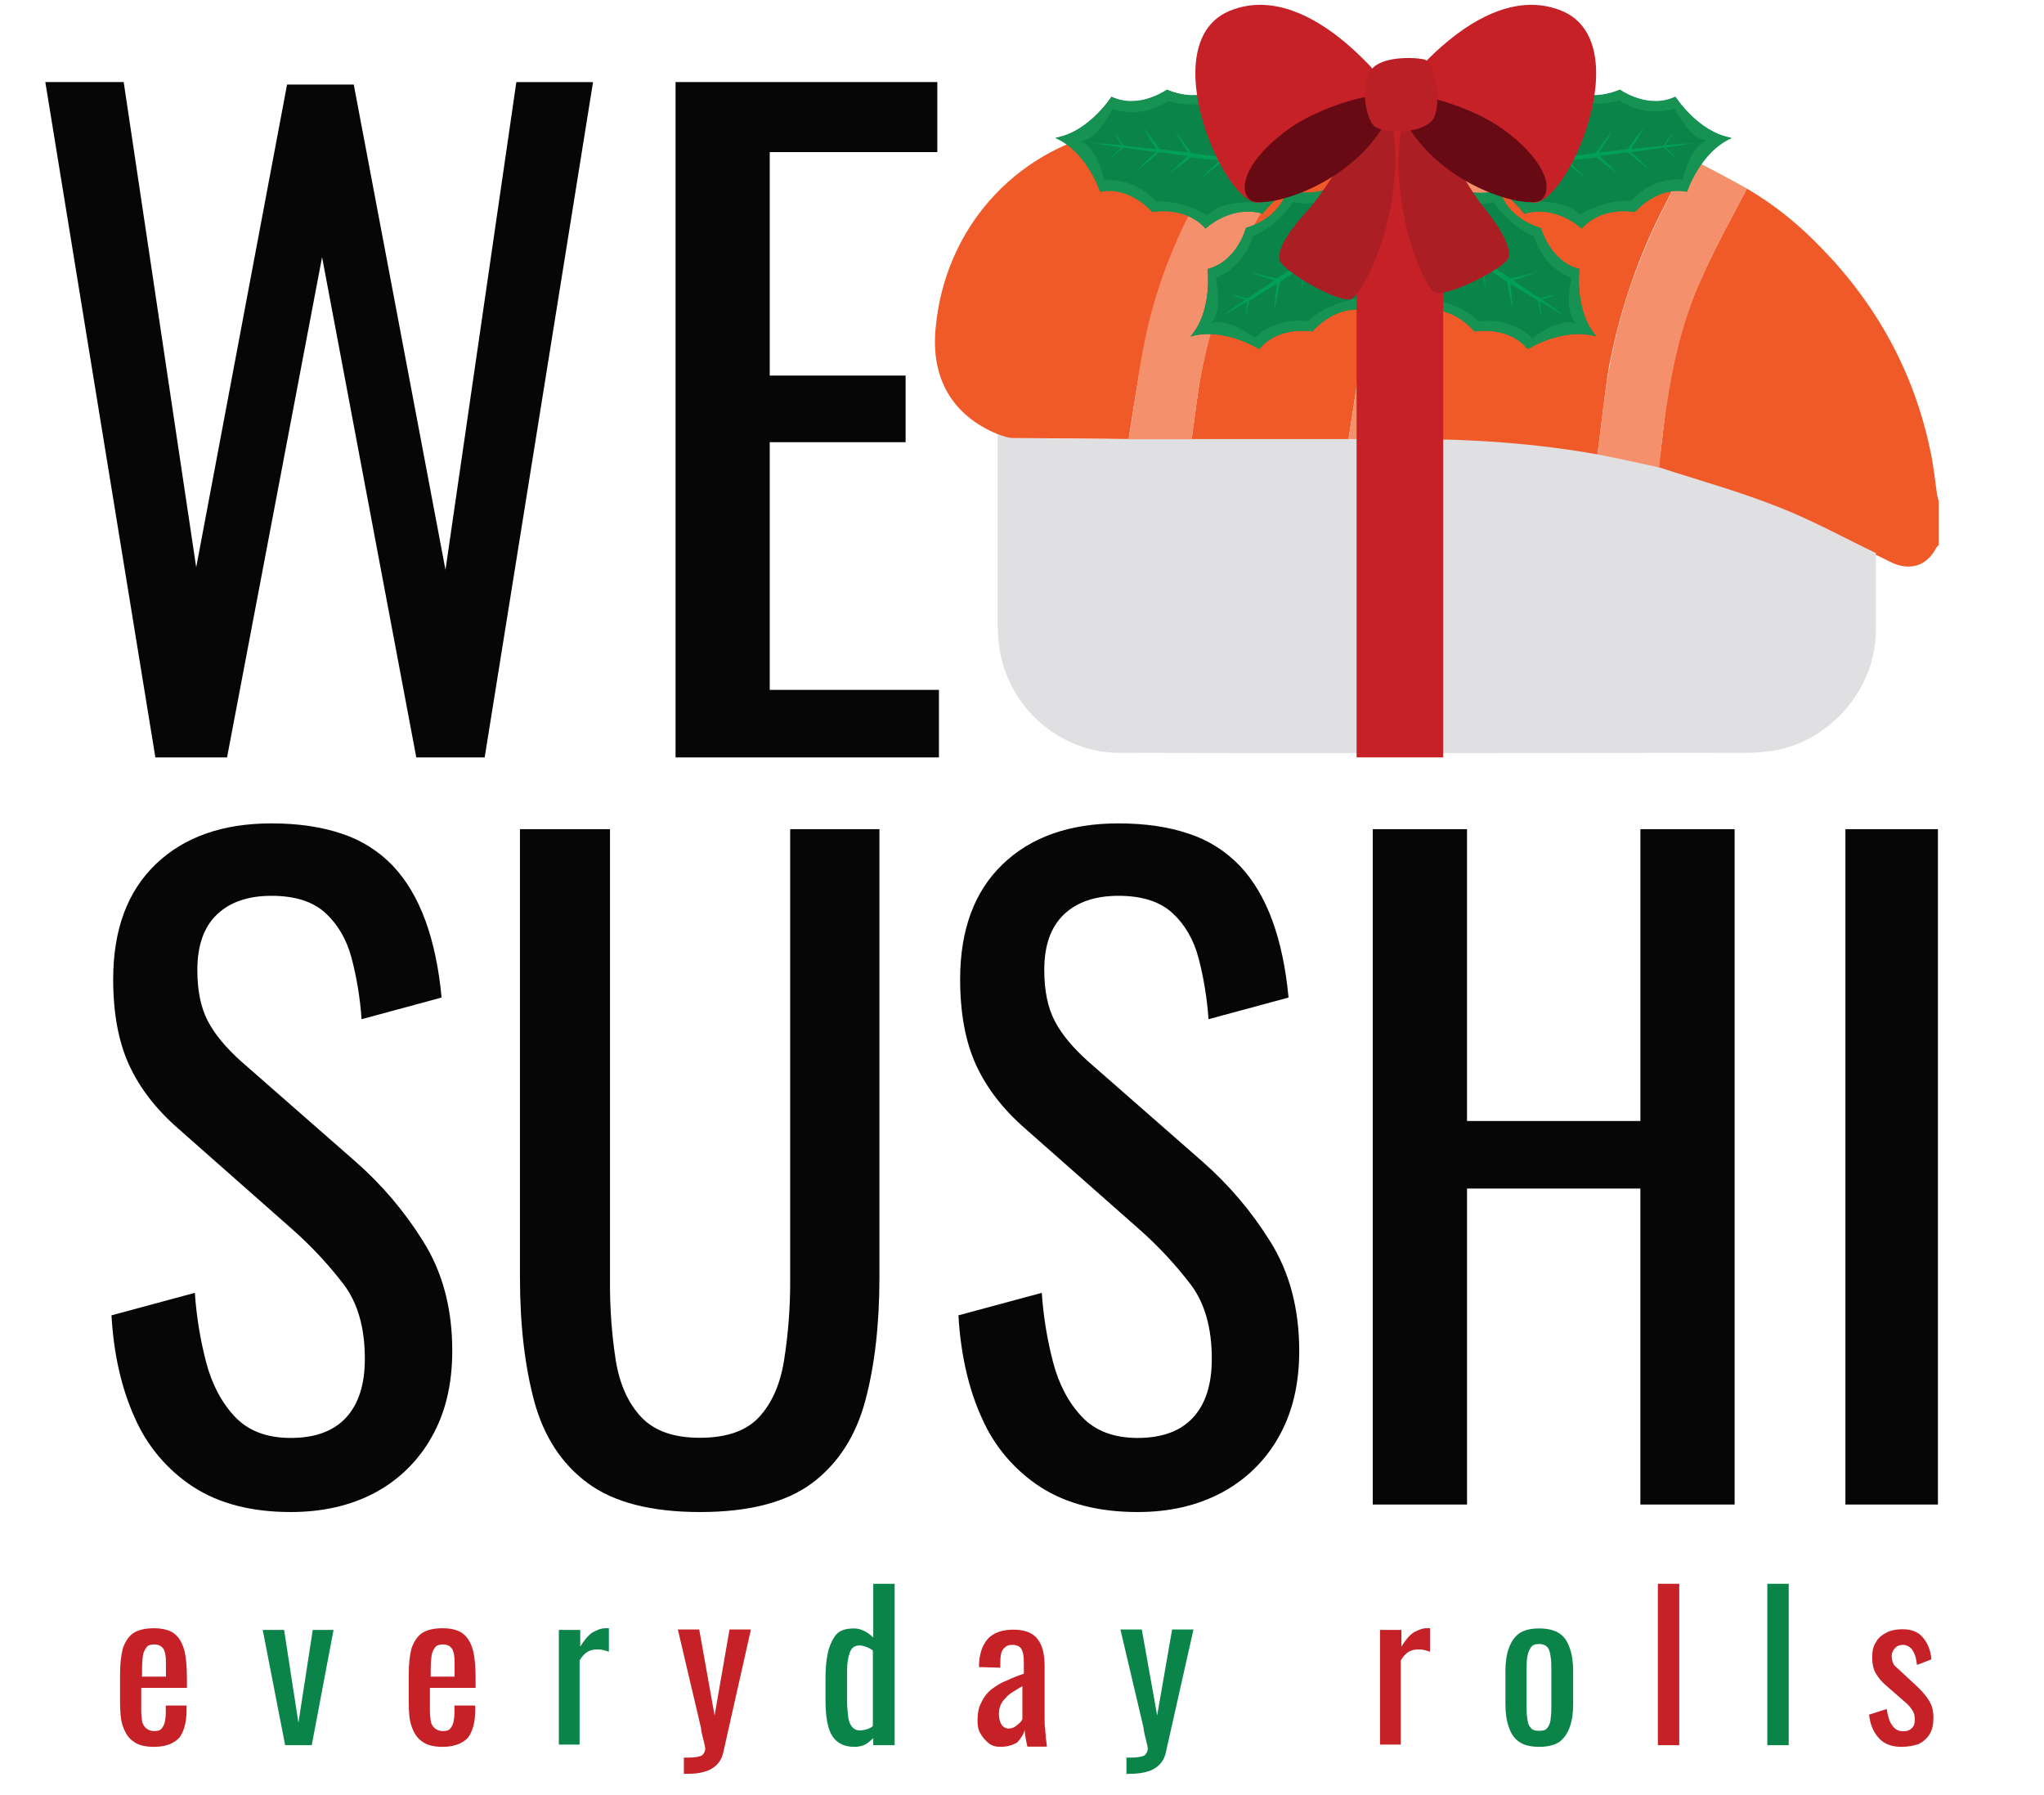 <?xml version="1.0" encoding="utf-8"?>
<!-- Generator: Adobe Illustrator 28.1.0, SVG Export Plug-In . SVG Version: 6.00 Build 0)  -->
<svg version="1.1" id="Слой_1" xmlns="http://www.w3.org/2000/svg" xmlns:xlink="http://www.w3.org/1999/xlink" x="0px" y="0px"
	 viewBox="0 0 939.49 824.87" enable-background="new 0 0 939.49 824.87" xml:space="preserve">
<path fill="#060607" d="M71.41,348.06L20.83,37.71h36.02l33.33,223l41.76-221.85h30.66l42.16,223l32.57-224.14h35.25l-49.81,310.35
	h-31.43l-43.3-229.9l-43.68,229.9H71.41z"/>
<path fill="#060607" d="M310.51,348.06V37.71h120.31v32.18H353.8v102.69h62.45v30.63H353.8v113.82h77.77v31.03L310.51,348.06z"/>
<path fill="#060607" d="M133.63,694.84c-17.88,0-32.76-3.82-44.64-11.45c-11.93-7.72-21.32-18.78-27.01-31.81
	c-6.14-13.53-9.72-29.24-10.74-47.13l38.32-10.34c0.72,10.74,2.46,21.39,5.17,31.81c2.68,10.22,7.09,18.59,13.22,25.1
	c6.13,6.51,14.68,9.77,25.67,9.77c11.24,0,19.73-3.13,25.48-9.39c5.74-6.26,8.61-15.27,8.59-27.02c0-14.05-3.18-25.35-9.54-33.91
	c-7.17-9.4-15.26-18.06-24.14-25.86l-52.1-45.99c-10.22-8.91-17.75-18.68-22.61-29.31c-4.85-10.63-7.28-23.72-7.28-39.28
	c0-22.73,6.51-40.36,19.54-52.88c13.03-12.52,30.78-18.78,53.26-18.77c12.25,0,23.04,1.59,32.37,4.77
	c8.88,2.91,16.91,7.97,23.38,14.72c6.25,6.64,11.23,15.01,14.93,25.1c3.7,10.09,6.19,21.9,7.47,35.44l-36.78,9.96
	c-0.65-9.51-2.19-18.94-4.6-28.16c-2.3-8.56-6.33-15.46-12.07-20.7c-5.74-5.24-13.98-7.85-24.71-7.85c-10.73,0-19.1,2.86-25.1,8.59
	c-6,5.73-9,14.22-9.01,25.48c0,9.45,1.59,17.24,4.77,23.37c3.18,6.13,8.35,12.39,15.52,18.77l52.49,45.99
	c12.08,10.61,22.54,22.93,31.03,36.59c8.94,14.18,13.4,30.98,13.36,50.39c0,15.33-3.18,28.55-9.54,39.66
	c-6.09,10.87-15.19,19.75-26.2,25.57C161.03,691.92,148.19,694.84,133.63,694.84z"/>
<path fill="#060607" d="M321.76,694.84c-22.48,0-39.72-4.45-51.72-13.36c-12-8.91-20.17-21.49-24.53-37.74
	c-4.35-16.22-6.52-35.19-6.52-56.9v-205.8h41.39v207.71c-0.1,12.17,0.79,24.34,2.64,36.37c1.79,10.98,5.68,19.66,11.68,26.05
	c6,6.39,15,9.57,27.02,9.54c12.27,0,21.33-3.18,27.21-9.54c5.87-6.36,9.69-15.05,11.45-26.05c1.91-12.03,2.84-24.19,2.81-36.37
	V381.03h41.03v205.8c0,21.72-2.17,40.69-6.52,56.9s-12.46,28.8-24.33,37.74C361.45,690.39,344.24,694.84,321.76,694.84z"/>
<path fill="#060607" d="M522.91,694.84c-17.88,0-32.75-3.82-44.63-11.45c-11.93-7.72-21.33-18.78-27.02-31.81
	c-6.13-13.53-9.7-29.24-10.73-47.13l38.31-10.34c0.72,10.74,2.46,21.39,5.17,31.81c2.68,10.22,7.09,18.59,13.22,25.1
	c6.13,6.51,14.68,9.77,25.67,9.77c11.24,0,19.74-3.13,25.49-9.39c5.75-6.26,8.61-15.27,8.59-27.02c0-14.05-3.18-25.35-9.54-33.91
	c-7.17-9.4-15.25-18.06-24.13-25.86l-52.11-45.99c-10.22-8.91-17.75-18.68-22.61-29.31c-4.85-10.63-7.28-23.72-7.28-39.28
	c0-22.73,6.51-40.36,19.54-52.88c13.03-12.52,30.78-18.78,53.26-18.77c12.26,0,23.05,1.59,32.38,4.77
	c8.88,2.91,16.9,7.97,23.36,14.72c6.26,6.64,11.24,15.01,14.94,25.1c3.7,10.09,6.19,21.9,7.47,35.44l-36.79,9.96
	c-0.65-9.51-2.19-18.94-4.59-28.16c-2.3-8.56-6.33-15.46-12.07-20.7c-5.74-5.24-13.98-7.85-24.72-7.85
	c-10.73,0-19.09,2.86-25.1,8.59c-6.01,5.73-9.01,14.22-9.01,25.48c0,9.45,1.59,17.24,4.77,23.37c3.18,6.13,8.36,12.39,15.53,18.77
	l52.49,45.99c12.08,10.61,22.54,22.94,31.04,36.59c8.91,14.18,13.36,30.98,13.36,50.39c0,15.33-3.18,28.55-9.54,39.66
	c-6.11,10.84-15.22,19.69-26.24,25.48C550.3,691.89,537.48,694.84,522.91,694.84z"/>
<path fill="#060607" d="M630.97,691.39V381.03h43.32v134.11h79.69V381.03h43.31v310.36h-43.32V546.17h-79.67v145.22H630.97z"/>
<path fill="#060607" d="M848.21,691.39V381.03h42.53v310.36H848.21z"/>
<g>
	<path fill="#F05A28" d="M802.95,86.68c12.6,7.35,23.95,16.6,33.97,27.01c25.48,26.05,42.66,57.07,50.2,92.85
		c1.53,6.87,2.29,13.93,3.24,20.99c0.29,1.05,0.48,1.81,0.76,2.86c0,6.58,0,13.17,0,19.94c-0.48,0.76-1.24,1.24-1.53,2.1
		c-4.29,7.63-11.55,9.83-19.66,6.3c-2.58-1.24-5.06-2.58-7.63-3.72c-15.08-7.06-29.77-15.08-45.33-21.38
		c-17.94-7.06-36.55-12.12-54.68-18.13c1.24-9.54,2.29-19.18,3.44-28.72c2.86-18.89,7.06-37.6,14.7-55.25
		C787.2,115.6,795.32,101.19,802.95,86.68z"/>
	<path fill="#E0DFE1" d="M762.2,214.65c18.42,6.01,36.84,11.07,54.68,18.13c15.55,6.01,30.25,14.12,45.33,21.38
		c0,11.83,0,23.67,0,35.5c0,27.2-21.66,51.91-48.67,55.54c-3.72,0.48-7.83,0.76-11.55,0.76c-95.81,0-191.62,0.29-287.43,0
		c-27.2,0-51.15-20.52-55.25-48.38c-0.48-4.01-0.76-8.11-0.76-12.12c0-28.72,0-57.45,0-85.98c2.58,0.48,4.77,1.53,7.35,1.81
		c17.65,0.29,35.31,0.48,52.96,0.48c9.54,0,19.47,0,29.01,0c23.95,0,47.91,0,72.14,0c9.54,0,19.47,0,29.01,0
		c28.72-0.29,57.16,1.81,85.79,7.06C743.69,210.64,752.95,212.74,762.2,214.65z"/>
	<path fill="#F05A28" d="M518.76,201.77c-17.65-0.29-35.31-0.29-52.96-0.48c-2.58,0-5.06-1.05-7.35-1.81
		c-20.71-8.59-30.54-25.48-28.44-48.38c4.01-45.33,35.5-81.4,79.97-91.04c4.77-1.05,9.83-1.81,14.7-1.81
		c15.84-0.29,31.59-0.29,47.43-0.29c-8.11,12.6-16.6,25-23.67,38.08c-10.31,19.18-17.65,39.51-21.85,61.07
		C523.25,171.8,521.15,186.69,518.76,201.77z"/>
	<path fill="#F05A28" d="M734.24,208.83c-28.15-5.06-57.07-7.06-85.79-7.06c1.53-10.02,2.58-20.52,4.49-30.54
		c8.4-40.56,24.72-77.11,52.68-108.12c2.1-2.29,1.05-3.72-0.29-5.25c17.94,0.48,35.31,2.29,52.39,8.11c6.3,2.1,12.6,4.49,18.89,7.06
		c-3.72,6.87-7.63,13.65-11.07,20.52c-12.41,23.67-20.99,48.95-26.05,75.29C737.39,181.92,736.05,195.47,734.24,208.83z"/>
	<path fill="#F05A28" d="M619.82,201.77c-23.95,0-47.91,0-72.14,0c1.53-10.02,2.58-20.52,4.49-30.54
		c4.01-21.85,11.55-43.13,21.66-63.08c8.11-16.13,18.42-30.73,30.54-44.37c2.1-2.29,2.29-4.01,0.29-6.01c22.62,0,45.61,0,68.33,0
		c-2.58,3.44-5.06,7.06-7.63,10.59c-17.94,26.53-30.73,54.97-37.6,86.27C624.31,170.37,622.4,185.93,619.82,201.77z"/>
	<path fill="#F5906C" d="M604.74,57.86c2.1,2.1,1.81,3.72-0.29,6.01c-11.83,13.65-22.43,28.15-30.54,44.37
		c-9.83,20.23-17.37,41.03-21.66,63.08c-2.1,10.02-2.96,20.52-4.49,30.54c-9.54,0-19.47,0-29.01,0c2.58-14.98,4.29-29.96,7.35-44.95
		c4.29-21.38,11.83-41.89,21.85-61.07c7.06-13.17,15.55-25.48,23.67-38.08C582.7,57.86,593.77,57.86,604.74,57.86z"/>
	<path fill="#F5906C" d="M619.82,201.77c2.58-15.55,4.49-31.59,8.11-47.14c6.87-31.3,19.66-59.74,37.6-86.27
		c2.58-3.44,5.06-7.06,7.63-10.59c10.78,0,21.66,0,32.54,0c1.24,1.81,2.29,2.96,0.29,5.25c-27.67,31.01-44.37,67.56-52.68,108.12
		c-2.1,10.02-2.96,20.52-4.49,30.54C639,201.77,629.46,201.77,619.82,201.77z"/>
	<path fill="#F5906C" d="M734.24,208.83c1.81-13.36,2.96-27.01,5.53-40.27c4.77-26.24,13.65-51.34,26.05-75.29
		c3.44-6.87,7.35-13.65,11.07-20.52c8.59,4.49,17.37,8.97,26.05,13.93c-7.63,14.7-15.55,29.01-22.14,44.18
		c-7.63,17.65-11.83,36.26-14.7,55.25c-1.53,9.54-2.58,19.18-3.44,28.72C752.95,212.74,743.69,210.64,734.24,208.83z"/>
</g>
<g>
	<g>
		<g>
			<path fill="#0B844A" d="M626.88,142.51c0,0-12.12-2.96-23.67,9.83c0,0-15.55-2.86-24.43,8.11c0,0-16.32-10.31-31.59-5.82
				c10.31-11.83,7.83-31.01,7.83-31.01c13.65-3.44,17.65-18.89,17.65-18.89c16.6-5.06,18.89-17.37,18.89-17.37
				c17.37,4.49,26.53-5.25,26.53-5.25c15.84,8.4,33.97,5.53,33.97,5.53s-9.83,15.36-8.97,33.21
				C642.73,120.65,630.13,124.85,626.88,142.51z"/>
		</g>
		<g>
			<path fill="#169253" d="M642.73,120.65c0,0-12.88,4.29-15.84,21.85c0,0-12.12-2.96-23.67,9.83c0,0-15.55-2.86-24.43,8.11
				c0,0-16.32-10.31-31.59-5.82c10.31-11.83,7.83-31.01,7.83-31.01c13.65-3.44,17.65-18.89,17.65-18.89
				c16.6-5.06,18.89-17.37,18.89-17.37c17.37,4.49,26.53-5.25,26.53-5.25c15.84,8.4,33.97,5.53,33.97,5.53s-13.36,6.58-32.54-0.76
				c0,0-14.7,9.54-25,5.82c0,0-7.06,11.07-18.7,15.84c0,0-3.24,13.65-17.08,19.18c0,0,3.72,15.55-2.29,20.99
				c7.35-3.44,20.23,6.58,20.23,6.58c10.78-10.31,24.43-7.63,24.43-7.63c8.97-8.59,22.14-10.31,22.14-10.31
				c0.76-11.07,15.55-20.23,15.55-20.23c1.53-20.52,12.88-29.77,12.88-29.77S641.96,103,642.73,120.65z"/>
		</g>
		<g>
			<path fill="#00A157" d="M598.16,134.3c0.29-6.3,1.05-10.02,1.24-11.83c-4.01,2.58-7.83,4.77-11.07,7.06
				c-1.53,8.4-2.58,12.88-2.58,12.88c0.29-6.58,1.05-10.31,1.24-12.12c-5.06,2.96-9.26,5.82-12.88,7.83
				c-0.76,4.77-1.53,7.63-1.53,7.63c0.29-3.72,0.48-6.01,0.76-7.35c-7.83,4.77-11.55,6.87-11.55,6.87s3.24-2.58,10.78-7.63
				c-1.05-0.29-3.24-0.76-6.87-2.29c0,0,2.86,0.48,7.63,1.81c3.24-2.29,7.63-5.06,12.41-8.4c-1.81-0.48-5.53-1.53-11.55-3.72
				c0,0,4.49,1.05,12.6,2.96c3.24-2.29,7.06-4.49,11.07-7.35c-1.81-0.48-5.53-1.53-11.36-3.72c0,0,4.49,1.05,12.41,2.96
				c2.29-1.53,4.49-2.96,7.06-4.49c1.53-1.05,2.86-1.81,4.01-2.58c-1.81-0.48-5.53-1.53-11.36-3.72c0,0,4.49,1.05,12.41,2.96
				c4.01-2.58,7.83-5.06,11.36-7.06c-1.81-0.48-5.53-1.53-11.36-3.72c0,0,4.49,1.05,12.6,2.96c4.29-2.86,8.11-5.06,11.55-7.06
				c-1.53-0.29-5.25-1.24-11.83-3.72c0,0,4.49,1.05,12.88,3.24c10.31-6.3,15.08-8.87,15.08-8.87s-4.29,3.24-14.41,10.02
				c-1.53,8.59-2.58,13.17-2.58,13.17c0.29-6.87,1.05-10.59,1.24-12.41c-3.24,2.29-7.06,4.49-11.36,7.63
				c-1.53,8.4-2.58,12.6-2.58,12.6c0.29-6.3,1.05-10.02,1.24-11.83c-3.24,2.29-7.06,4.49-11.07,7.35c-1.53,8.11-2.58,12.6-2.58,12.6
				c0.29-6.3,1.05-10.02,1.24-11.83c-1.24,0.76-2.86,1.81-4.01,2.58c-2.58,1.53-4.77,2.96-7.06,4.49
				C599.21,129.62,598.16,134.3,598.16,134.3z"/>
		</g>
	</g>
	<g>
		<g>
			<path fill="#0B844A" d="M553.98,104.91c0,0-7.35-10.02-24.43-7.63c0,0-10.31-12.12-23.95-9.26c0,0-6.01-18.42-20.52-24.72
				c15.36-2.58,25.77-18.89,25.77-18.89c12.6,6.01,25.48-3.24,25.48-3.24c15.84,6.58,25.77-1.53,25.77-1.53
				c10.59,14.7,23.95,12.88,23.95,12.88c7.06,16.32,22.43,26.05,22.43,26.05s-17.37,5.53-28.15,19.66
				C580.32,98.23,567.91,93.36,553.98,104.91z"/>
		</g>
		<g>
			<path fill="#169253" d="M580.32,98.23c0,0-12.6-4.77-26.24,6.87c0,0-7.35-10.02-24.43-7.63c0,0-10.31-12.12-23.95-9.26
				c0,0-6.01-18.42-20.52-24.72c15.36-2.58,25.77-18.89,25.77-18.89c12.6,6.01,25.48-3.24,25.48-3.24
				c15.84,6.58,25.77-1.53,25.77-1.53c10.59,14.7,23.95,12.88,23.95,12.88c7.06,16.32,22.43,26.05,22.43,26.05
				s-14.41-3.44-24.43-21.09c0,0-17.37-1.81-22.9-11.55c0,0-12.6,4.01-24.43,0.29c0,0-11.07,8.4-25.48,3.72
				c0,0-7.06,14.7-15.08,14.7c7.83,2.1,11.36,17.94,11.36,17.94c14.98-1.05,23.67,9.83,23.67,9.83c12.41-0.76,23.67,6.3,23.67,6.3
				c7.83-8.11,25-5.53,25-5.53c14.03-15.17,28.82-14.98,28.82-14.98S591.1,84.1,580.32,98.23z"/>
		</g>
		<g>
			<path fill="#00A157" d="M537.37,80.1c4.29-4.49,7.06-7.06,8.59-8.4c-4.77-0.48-8.97-1.24-13.17-1.81
				c-6.3,5.53-10.02,8.4-10.02,8.4c4.49-4.77,7.35-7.35,8.59-8.4c-5.82-0.76-10.78-1.53-14.98-2.1c-3.72,3.24-6.01,5.06-6.01,5.06
				c2.58-2.86,4.29-4.29,5.25-5.06c-8.97-1.24-13.17-2.1-13.17-2.1s4.01,0.29,13.36,1.05c-0.76-0.76-2.1-2.86-3.72-6.01
				c0,0,1.81,2.29,4.49,6.3c4.01,0.48,8.97,0.76,14.98,1.53c-1.05-1.53-3.24-4.49-6.3-10.31c0,0,2.86,3.44,7.83,10.31
				c4.01,0.48,8.4,1.05,13.17,1.53c-1.05-1.53-3.24-4.49-6.3-10.02c0,0,2.86,3.44,7.63,10.31c2.86,0.29,5.53,0.76,8.4,1.05
				c1.81,0.29,3.24,0.48,4.77,0.48c-1.05-1.53-3.24-4.49-6.3-10.02c0,0,2.86,3.44,7.63,10.31c4.77,0.48,9.26,1.24,13.36,1.81
				c-1.05-1.53-3.24-4.49-6.3-10.31c0,0,2.86,3.44,7.63,10.31c5.06,0.76,9.54,1.24,13.36,1.81c-1.05-1.24-3.24-4.49-6.58-10.59
				c0,0,2.96,3.72,7.83,10.59c12.12,1.81,17.37,2.86,17.37,2.86s-5.25-0.29-17.37-1.53c-6.58,5.53-10.31,8.59-10.31,8.59
				c4.49-5.06,7.63-7.63,8.87-8.59c-3.72-0.48-8.4-0.76-13.36-1.53c-6.3,5.53-10.02,8.4-10.02,8.4c4.29-4.77,7.35-7.35,8.59-8.4
				c-4.01-0.48-8.4-1.05-13.36-1.53c-6.3,5.25-9.83,8.11-9.83,8.11c4.29-4.49,7.06-7.06,8.59-8.4c-1.53-0.29-3.24-0.48-4.77-0.48
				c-2.96-0.29-5.82-0.76-8.4-1.05C540.9,77.23,537.37,80.1,537.37,80.1z"/>
		</g>
	</g>
</g>
<g>
	<g>
		<g>
			<path fill="#0B844A" d="M654.08,142.51c0,0,12.12-2.96,23.67,9.83c0,0,15.55-2.86,24.43,8.11c0,0,16.32-10.31,31.59-5.82
				c-10.31-11.83-7.83-31.01-7.83-31.01c-13.55-3.44-17.65-18.8-17.65-18.8c-16.6-5.06-18.89-17.37-18.89-17.37
				c-17.37,4.49-26.53-5.25-26.53-5.25c-15.84,8.4-33.97,5.53-33.97,5.53s9.83,15.36,8.97,33.21
				C638.24,120.65,650.84,124.85,654.08,142.51z"/>
		</g>
		<g>
			<path fill="#169253" d="M638.24,120.65c0,0,12.88,4.29,15.84,21.85c0,0,12.12-2.96,23.67,9.83c0,0,15.55-2.86,24.43,8.11
				c0,0,16.32-10.31,31.59-5.82c-10.31-11.83-7.83-31.01-7.83-31.01c-13.55-3.44-17.65-18.8-17.65-18.8
				c-16.6-5.06-18.89-17.37-18.89-17.37c-17.37,4.49-26.53-5.25-26.53-5.25c-15.84,8.4-33.97,5.53-33.97,5.53s13.36,6.58,32.54-0.76
				c0,0,14.7,9.54,25,5.82c0,0,7.06,11.07,18.7,15.84c0,0,3.24,13.65,17.08,19.18c0,0-3.72,15.55,2.29,20.99
				c-7.35-3.44-20.23,6.58-20.23,6.58c-10.78-10.31-24.43-7.63-24.43-7.63c-8.97-8.59-22.14-10.31-22.14-10.31
				c-0.76-11.07-15.55-20.23-15.55-20.23c-1.53-20.52-12.88-29.77-12.88-29.77S639,103,638.24,120.65z"/>
		</g>
		<g>
			<path fill="#00A157" d="M682.9,134.3c-0.29-6.3-1.05-10.02-1.24-11.83c4.01,2.58,7.83,4.77,11.07,7.06
				c1.53,8.4,2.58,12.88,2.58,12.88c-0.29-6.58-1.05-10.31-1.24-12.12c5.06,2.96,9.26,5.82,12.88,7.83
				c0.76,4.77,1.53,7.63,1.53,7.63c-0.29-3.72-0.48-6.01-0.76-7.35c7.83,4.77,11.55,6.87,11.55,6.87s-3.24-2.58-10.78-7.63
				c1.05-0.29,3.24-0.76,6.87-2.29c0,0-2.86,0.48-7.63,1.81c-3.24-2.29-7.63-5.06-12.41-8.4c1.81-0.48,5.53-1.53,11.55-3.72
				c0,0-4.49,1.05-12.6,2.96c-3.24-2.29-7.06-4.49-11.07-7.35c1.81-0.48,5.53-1.53,11.36-3.72c0,0-4.49,1.05-12.41,2.96
				c-2.29-1.53-4.49-2.96-7.06-4.49c-1.53-1.05-2.86-1.81-4.01-2.58c1.81-0.48,5.53-1.53,11.36-3.72c0,0-4.49,1.05-12.41,2.96
				c-4.01-2.58-7.83-5.06-11.36-7.06c1.81-0.48,5.53-1.53,11.36-3.72c0,0-4.49,1.05-12.6,2.96c-4.29-2.86-8.11-5.06-11.55-7.06
				c1.53-0.29,5.25-1.24,11.83-3.72c0,0-4.49,1.05-12.88,3.24c-10.31-6.3-15.08-8.87-15.08-8.87s4.29,3.24,14.41,10.02
				c1.53,8.59,2.58,13.17,2.58,13.17c-0.29-6.87-1.05-10.59-1.24-12.41c3.24,2.29,7.06,4.49,11.36,7.63
				c1.53,8.4,2.58,12.6,2.58,12.6c-0.29-6.3-1.05-10.02-1.24-11.83c3.24,2.29,7.06,4.49,11.07,7.35c1.53,8.11,2.58,12.6,2.58,12.6
				c-0.29-6.3-1.05-10.02-1.24-11.83c1.24,0.76,2.86,1.81,4.01,2.58c2.58,1.53,4.77,2.96,7.06,4.49
				C681.85,129.62,682.9,134.3,682.9,134.3z"/>
		</g>
	</g>
	<g>
		<g>
			<path fill="#0B844A" d="M726.89,104.91c0,0,7.35-10.02,24.43-7.63c0,0,10.31-12.12,23.95-9.26c0,0,6.01-18.42,20.52-24.72
				c-15.36-2.58-25.77-18.89-25.77-18.89c-12.6,6.01-25.48-3.24-25.48-3.24c-15.84,6.58-25.77-1.53-25.77-1.53
				c-10.59,14.7-23.95,12.88-23.95,12.88c-6.97,16.32-22.43,26.05-22.43,26.05s17.37,5.53,28.15,19.66
				C700.84,98.23,713.15,93.36,726.89,104.91z"/>
		</g>
		<g>
			<path fill="#169253" d="M700.84,98.23c0,0,12.6-4.77,26.24,6.87c0,0,7.35-10.02,24.43-7.63c0,0,10.31-12.12,23.95-9.26
				c0,0,6.01-18.42,20.52-24.72c-15.36-2.58-25.77-18.89-25.77-18.89c-12.6,6.01-25.48-3.24-25.48-3.24
				c-15.84,6.58-25.77-1.53-25.77-1.53c-10.59,14.7-23.95,12.88-23.95,12.88c-7.06,16.22-22.52,25.86-22.52,25.86
				s14.41-3.53,24.43-21.19c0,0,17.37-1.81,22.9-11.55c0,0,12.6,4.01,24.43,0.29c0,0,11.07,8.4,25.48,3.72c0,0,7.06,14.7,15.08,14.7
				c-7.83,2.1-11.36,17.94-11.36,17.94c-14.98-1.05-23.67,9.83-23.67,9.83c-12.41-0.76-23.67,6.3-23.67,6.3
				c-7.83-8.11-25-5.53-25-5.53c-14.12-14.98-29.01-14.7-29.01-14.7S689.87,84.1,700.84,98.23z"/>
		</g>
		<g>
			<path fill="#00A157" d="M743.69,80.1c-4.29-4.49-7.06-7.06-8.59-8.4c4.77-0.48,8.97-1.24,13.17-1.81
				c6.3,5.53,10.02,8.4,10.02,8.4c-4.49-4.77-7.35-7.35-8.59-8.4c5.82-0.76,10.78-1.53,14.98-2.1c3.72,3.24,6.01,5.06,6.01,5.06
				c-2.58-2.86-4.29-4.29-5.25-5.06c8.97-1.24,13.17-2.1,13.17-2.1s-4.01,0.29-13.36,1.05c0.76-0.76,2.1-2.86,3.72-6.01
				c0,0-1.81,2.29-4.49,6.3c-4.01,0.48-8.97,0.76-14.98,1.53c1.05-1.53,3.24-4.49,6.3-10.31c0,0-2.86,3.44-7.83,10.31
				c-4.01,0.48-8.4,1.05-13.17,1.53c1.05-1.53,3.24-4.49,6.3-10.02c0,0-2.86,3.44-7.63,10.31c-2.86,0.29-5.53,0.76-8.4,1.05
				c-1.81,0.29-3.24,0.48-4.77,0.48c1.05-1.53,3.24-4.49,6.3-10.02c0,0-2.86,3.44-7.63,10.31c-4.77,0.48-9.26,1.24-13.36,1.81
				c1.05-1.53,3.24-4.49,6.3-10.31c0,0-2.86,3.44-7.63,10.31c-5.06,0.76-9.54,1.24-13.36,1.81c1.05-1.24,3.24-4.49,6.58-10.59
				c0,0-2.96,3.72-7.83,10.59c-12.12,1.81-17.37,2.86-17.37,2.86s5.25-0.29,17.37-1.53c6.58,5.53,10.31,8.59,10.31,8.59
				c-4.49-5.06-7.63-7.63-8.87-8.59c3.72-0.48,8.4-0.76,13.36-1.53c6.3,5.53,10.02,8.4,10.02,8.4c-4.29-4.77-7.35-7.35-8.59-8.4
				c4.01-0.48,8.4-1.05,13.36-1.53c6.3,5.25,9.83,8.11,9.83,8.11c-4.29-4.49-7.06-7.06-8.59-8.4c1.53-0.29,3.24-0.48,4.77-0.48
				c2.96-0.29,5.82-0.76,8.4-1.05C740.06,77.23,743.69,80.1,743.69,80.1z"/>
		</g>
	</g>
</g>
<rect x="623.54" y="57.57" fill="#C52127" width="39.79" height="290.48"/>
<g>
	<g>
		<g>
			<path fill="#AB1E23" d="M623.83,63.4c0,0-16.13,26.24-22.62,33.11s-15.36,18.42-12.88,23.48c2.29,5.06,27.39,19.66,32.83,17.37
				c5.53-2.29,23.95-39.13,19.47-75.87C639.77,53.28,632.71,42.02,623.83,63.4"/>
		</g>
		<g>
			<path fill="#AB1E23" d="M660.86,60.44c0,0,14.41,27.01,20.71,34.26c6.01,7.35,14.12,19.18,11.55,24.24
				c-2.86,5.06-28.44,17.94-33.78,15.36c-5.25-2.86-21.38-40.27-14.98-76.82C645.78,49.56,653.41,38.78,660.86,60.44"/>
		</g>
		<g>
			<path fill="#C52127" d="M579.27,92.98c-15.55,4.29-50.77-74.72-12.88-88.46c37.6-13.93,75.2,40.08,75.2,40.08
				S611.04,84.3,579.27,92.98z"/>
			<path fill="#670A13" d="M641.49,45.74c1.81-5.82-29.2-0.29-48.67,13.17c-19.18,13.65-24.24,27.2-18.42,32.83
				C580.32,97.18,628.98,84.1,641.49,45.74z"/>
		</g>
		<g>
			<path fill="#C52127" d="M703.8,92.98c15.55,4.29,50.77-74.72,12.88-88.46c-37.6-13.93-75.2,40.08-75.2,40.08
				S671.74,84.3,703.8,92.98z"/>
			<path fill="#670A13" d="M641.49,45.74c-1.81-5.82,29.2-0.29,48.67,13.17c19.18,13.65,24.24,27.2,18.42,32.83
				C702.46,97.18,654.08,84.1,641.49,45.74z"/>
		</g>
		<path fill="#BA2026" d="M630.42,31.9c-5.06,6.3-3.24,21.85,1.24,26.05c4.77,4.01,23.19,3.44,27.2-3.44
			c4.01-6.97,0.76-26.05-4.29-27.2C649.6,26.18,635,25.89,630.42,31.9z"/>
	</g>
</g>
<path fill="#C52127" d="M70.74,802.74c-4.01,0-7.35-0.76-9.55-2.58c-2.29-1.53-3.72-4.01-4.77-7.06c-1.05-2.96-1.24-7.06-1.24-11.55
	v-12.12c0-4.77,0.48-8.59,1.24-11.84c1.05-2.96,2.58-5.54,4.77-7.06c2.29-1.53,5.54-2.29,9.55-2.29c4.49,0,7.83,1.05,9.83,2.86
	c2.1,1.81,3.44,4.49,4.3,7.83c0.76,3.44,1.05,7.64,1.05,12.41v4.3h-21v10.6c0,2.1,0.29,3.72,0.48,5.25c0.48,1.24,1.05,2.29,2.1,2.96
	c1.05,0.76,2.1,1.05,3.44,1.05c1.43,0,2.58-0.29,3.25-1.05s1.24-1.81,1.53-2.96c0.29-1.24,0.48-2.86,0.48-4.49v-3.25h9.55v2.1
	c0,5.25-1.05,9.55-3.25,12.6C80,801.21,76.27,802.74,70.74,802.74z M64.91,770.48h11.36v-4.77c0-2.29,0-4.01-0.29-5.54
	c-0.29-1.53-0.76-2.58-1.53-3.25c-0.76-0.76-2.1-1.24-3.44-1.24c-1.53,0-2.86,0.29-3.44,1.05s-1.53,2.1-1.81,3.72
	c-0.29,1.81-0.48,4.01-0.48,7.35v2.86h-0.38V770.48z"/>
<path fill="#0B844A" d="M131.06,801.98L120.75,749h9.83l6.59,42.67l6.59-42.67h9.55l-10.02,52.98H131.06z"/>
<path fill="#C52127" d="M203.42,802.74c-4.01,0-7.35-0.76-9.55-2.58c-2.29-1.53-3.72-4.01-4.77-7.06
	c-1.05-2.96-1.24-7.06-1.24-11.55v-12.12c0-4.77,0.48-8.59,1.24-11.84c1.05-2.96,2.58-5.54,4.77-7.06c2.29-1.53,5.54-2.29,9.55-2.29
	c4.49,0,7.83,1.05,9.83,2.86c2.1,1.81,3.44,4.49,4.3,7.83c0.76,3.44,1.05,7.64,1.05,12.41v4.3h-21v10.6c0,2.1,0.29,3.72,0.48,5.25
	c0.48,1.24,1.05,2.29,2.1,2.96c1.05,0.76,2.1,1.05,3.44,1.05c1.43,0,2.58-0.29,3.25-1.05c0.67-0.76,1.24-1.81,1.53-2.96
	c0.29-1.24,0.48-2.86,0.48-4.49v-3.25h9.55v2.1c0,5.25-1.05,9.55-3.25,12.6C212.68,801.21,208.67,802.74,203.42,802.74z
	 M197.59,770.48h11.36v-4.77c0-2.29,0-4.01-0.29-5.54s-0.76-2.58-1.53-3.25c-0.76-0.76-2.1-1.24-3.44-1.24s-2.86,0.29-3.44,1.05
	c-0.67,0.76-1.53,2.1-1.81,3.72c-0.29,1.81-0.48,4.01-0.48,7.35v2.86h-0.38V770.48z"/>
<path fill="#0B844A" d="M256.87,801.98V749h9.83v7.64c2.1-3.25,3.72-5.25,5.82-6.59c2.1-1.05,3.72-1.81,5.82-1.81
	c0.29,0,0.48,0,0.76,0c0.29,0,0.48,0,0.76,0v10.79c-0.76-0.29-1.53-0.48-2.58-0.76c-1.05-0.29-2.1-0.29-2.86-0.29
	c-1.53,0-2.96,0.29-4.3,1.05c-1.34,0.76-2.58,2.1-3.72,4.01v38.66h-9.55L256.87,801.98L256.87,801.98z"/>
<path fill="#C52127" d="M314.33,815.34v-7.64c2.29,0,4.3,0,5.82-0.29c1.53-0.29,2.58-0.48,2.96-1.24c0.48-0.48,1.05-1.53,1.05-2.58
	c0-0.48-0.29-1.81-0.76-3.72c-0.48-2.1-1.05-3.72-1.24-6.01l-10.6-45.05h9.83l7.06,39.52l6.87-39.52h9.83l-12.6,56.03
	c-0.48,2.58-1.53,4.49-2.96,6.01c-1.53,1.53-3.25,2.58-5.54,3.25c-2.29,0.76-5.06,1.05-8.4,1.05h-1.24v0.29h-0.1L314.33,815.34
	L314.33,815.34z"/>
<path fill="#0B844A" d="M392.7,802.74c-4.49,0-7.83-1.53-10.02-4.77c-2.2-3.25-3.25-8.88-3.25-16.61v-10.31
	c0-4.01,0.29-7.83,1.05-11.36c0.76-3.44,2.1-6.3,3.72-8.4c1.81-2.1,4.49-2.96,8.4-2.96c1.81,0,3.25,0.48,4.77,1.24
	c1.53,0.76,2.86,1.81,4.01,2.96v-24.72h9.83v74.17h-9.83v-3.25c-1.24,1.24-2.58,2.29-3.72,2.96
	C396.04,802.45,394.52,802.74,392.7,802.74z M395.28,795.2c1.05,0,2.1-0.29,2.96-0.48c1.05-0.29,2.1-0.76,2.96-1.53v-34.75
	c-0.76-0.48-1.81-1.24-2.86-1.53c-1.05-0.48-2.29-0.76-3.25-0.76c-2.29,0-3.72,1.05-4.49,3.25c-0.76,2.2-1.24,4.77-1.24,7.83v14.99
	c0,2.58,0.29,4.49,0.48,6.59c0.29,2.1,0.76,3.44,1.81,4.77C392.23,794.34,393.47,795.2,395.28,795.2z"/>
<path fill="#C52127" d="M459.81,802.74c-2.1,0-4.01-0.48-5.54-1.81c-1.53-1.24-2.86-2.86-3.72-4.49c-1.05-1.81-1.24-3.72-1.24-5.82
	c0-3.25,0.48-6.01,1.81-8.4c1.05-2.29,2.58-4.3,4.49-5.82c2.1-1.53,4.01-2.96,6.87-4.01c2.58-1.24,5.25-2.29,8.11-3.25v-3.72
	c0-2.1,0-3.72-0.29-5.25s-0.76-2.58-1.53-3.25c-0.76-0.67-2.1-1.05-3.44-1.05c-1.24,0-2.58,0.29-3.25,1.05
	c-0.76,0.48-1.53,1.53-1.81,2.58c-0.29,1.05-0.48,2.58-0.48,4.01v2.86l-9.83-0.29c0-5.82,1.53-10.02,4.01-12.89
	c2.58-2.86,6.59-4.3,11.84-4.3s8.97,1.53,11.07,4.3c2.29,2.86,3.25,7.06,3.25,12.41v24.25c0,1.81,0,3.25,0.29,4.77
	c0,1.53,0.29,2.96,0.29,4.3c0.29,1.24,0.29,2.58,0.48,3.72h-8.97c-0.29-1.05-0.48-2.29-0.76-3.72c-0.29-1.53-0.48-2.86-0.48-4.01
	c-0.48,2.1-1.81,4.01-3.44,5.82C465.34,801.98,462.96,802.74,459.81,802.74z M463.53,794.34c1.05,0,2.1-0.29,2.86-0.76
	c0.76-0.48,1.53-1.24,2.29-1.81c0.76-0.76,1.05-1.24,1.24-1.81v-15.08c-1.53,0.76-2.96,1.81-4.3,2.58
	c-1.34,0.76-2.58,1.81-3.44,2.86c-1.05,1.05-1.81,2.1-2.29,3.25c-0.48,1.24-0.76,2.58-0.76,4.01c0,2.1,0.48,3.72,1.24,5.06
	C461.14,793.58,462.19,794.34,463.53,794.34z"/>
<path fill="#0B844A" d="M517.75,815.34v-7.64c2.29,0,4.3,0,5.82-0.29c1.53-0.29,2.58-0.48,2.96-1.24c0.48-0.48,1.05-1.53,1.05-2.58
	c0-0.48-0.29-1.81-0.76-3.72c-0.48-2.1-1.05-3.72-1.24-6.01l-10.6-45.05h9.83l7.06,39.52l6.87-39.52h9.83l-12.6,56.03
	c-0.48,2.58-1.53,4.49-2.96,6.01c-1.53,1.53-3.25,2.58-5.54,3.25c-2.29,0.67-5.06,1.05-8.4,1.05h-1.24v0.29h-0.1V815.34
	L517.75,815.34z"/>
<path fill="#C52127" d="M634.3,801.98V749h9.83v7.64c2.1-3.25,3.72-5.25,5.82-6.59c2.1-1.05,3.72-1.81,5.82-1.81
	c0.29,0,0.48,0,0.76,0c0.29,0,0.48,0,0.76,0v10.79c-0.76-0.29-1.53-0.48-2.58-0.76c-1.05-0.29-2.1-0.29-2.86-0.29
	c-1.53,0-2.96,0.29-4.3,1.05s-2.58,2.1-3.72,4.01v38.66h-9.55L634.3,801.98L634.3,801.98z"/>
<path fill="#0B844A" d="M707.51,802.74c-4.01,0-7.06-0.76-9.26-2.29c-2.29-1.53-3.72-3.72-4.77-6.87c-1.05-2.96-1.53-6.3-1.53-10.31
	V767.8c0-4.01,0.48-7.35,1.53-10.31s2.58-5.25,4.77-6.87c2.2-1.53,5.25-2.29,9.26-2.29c3.72,0,7.06,0.76,9.26,2.29
	c2.29,1.53,3.72,3.72,4.77,6.87c1.05,2.96,1.53,6.3,1.53,10.31v15.46c0,4.01-0.48,7.35-1.53,10.31c-1.05,2.96-2.58,5.25-4.77,6.87
	C714.57,801.98,711.23,802.74,707.51,802.74z M707.51,795.39c2.1,0,3.25-0.48,4.01-1.81c0.76-1.05,1.24-2.58,1.24-4.3
	c0.29-1.81,0.29-3.72,0.29-5.54v-16.32c0-2.1,0-3.72-0.29-5.82c-0.29-1.81-0.48-3.25-1.24-4.3c-0.76-1.05-2.1-1.81-4.01-1.81
	c-2.1,0-3.25,0.48-4.01,1.81c-0.76,1.05-1.24,2.58-1.53,4.3c-0.29,1.81-0.29,3.72-0.29,5.82v16.61c0,2.1,0,3.72,0.29,5.54
	c0.29,1.81,0.48,3.25,1.53,4.3C704.17,794.91,705.41,795.39,707.51,795.39z"/>
<path fill="#C52127" d="M762.01,801.98v-74.17h9.83v74.17H762.01z"/>
<path fill="#0B844A" d="M812.32,801.98v-74.17h9.83v74.17H812.32z"/>
<path fill="#C52127" d="M873.89,802.74c-4.3,0-7.83-1.24-10.31-4.01c-2.58-2.86-4.01-6.3-4.49-10.79l8.11-2.58
	c0.48,3.25,1.24,5.82,2.58,7.64c1.34,1.81,2.86,2.58,5.06,2.58c1.81,0,2.96-0.48,4.01-1.53c1.05-1.05,1.24-2.29,1.24-4.01
	c0-1.53-0.29-2.86-1.05-4.01c-0.76-1.15-1.81-2.58-3.25-3.72l-8.97-7.83c-1.81-1.53-3.25-3.25-4.49-5.25
	c-1.24-2-1.81-4.49-1.81-7.64c0-2.86,0.48-5.25,1.81-7.06c1.05-2.1,2.86-3.25,4.77-4.3c2.1-1.05,4.49-1.53,7.35-1.53
	c4.3,0,7.35,1.24,9.55,4.01c2.29,2.86,3.44,6.01,3.72,9.83l-6.59,2.58c-0.29-1.81-0.48-3.44-1.05-4.77
	c-0.48-1.24-1.24-2.58-2.1-3.25c-0.86-0.67-2.1-1.24-3.25-1.24c-1.53,0-2.86,0.48-3.72,1.53c-1.05,1.05-1.53,2.29-1.53,3.72
	c0,1.05,0.29,1.81,0.48,2.86c0.48,1.05,1.05,1.81,2.1,2.58l9.26,8.59c1.24,1.24,2.58,2.58,3.44,3.72c1.05,1.24,2.1,2.86,2.86,4.49
	c0.76,1.81,1.05,3.72,1.05,6.01c0,2.96-0.48,5.54-1.81,7.64c-1.34,2.1-2.96,3.44-5.06,4.49
	C879.42,802.26,876.94,802.74,873.89,802.74z"/>
</svg>
